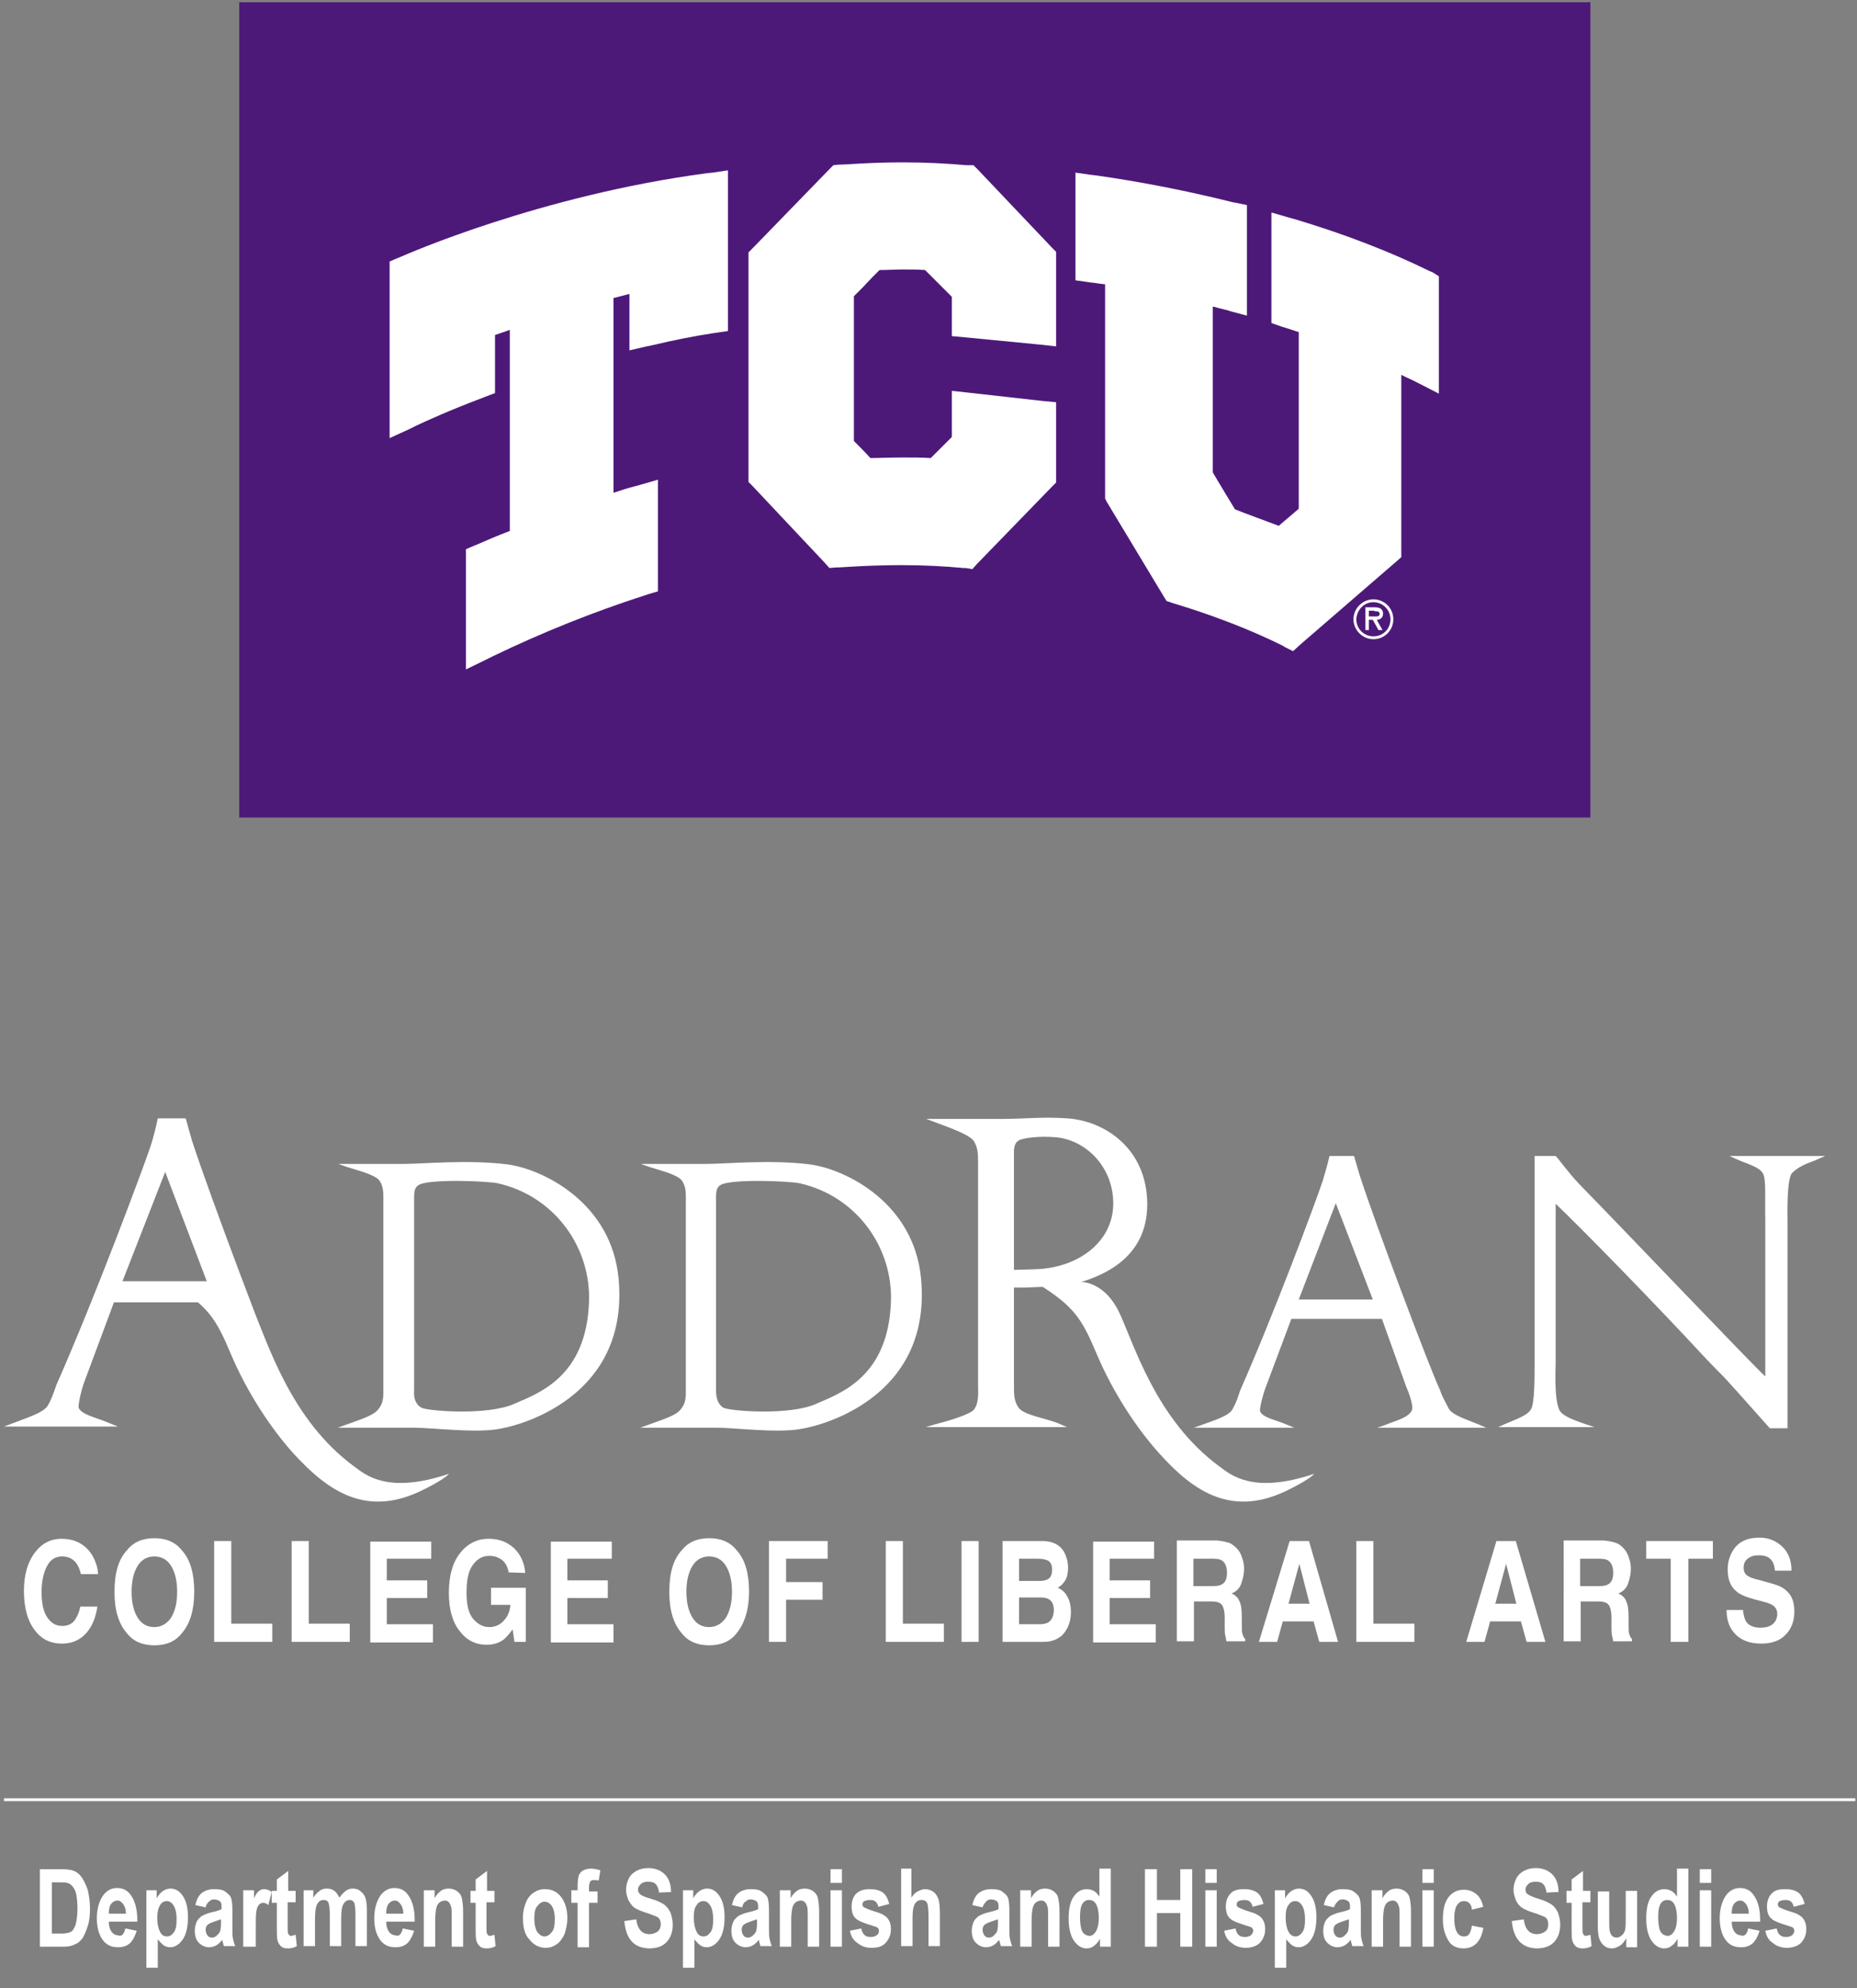 <?xml version="1.0" encoding="utf-8"?>
<!-- Generator: Adobe Illustrator 24.0.3, SVG Export Plug-In . SVG Version: 6.00 Build 0)  -->
<svg version="1.1" id="Layer_1" xmlns="http://www.w3.org/2000/svg" xmlns:xlink="http://www.w3.org/1999/xlink" x="0px" y="0px"
	 viewBox="0 0 326 349" style="enable-background:new 0 0 326 349;" xml:space="preserve">
<rect x="0" y="0" width="326" height="349" fill="#808080" stroke="none"/>
<style type="text/css">
	.st0{fill:none;stroke:#FFFFFF;stroke-width:0.5;}
	.st1{fill:#FFFFFF;}
	.st2{fill:#4D1979;}
</style>
<title>Addran-Dept-of-English_v</title>
<desc>Created with Sketch.</desc>
<g id="Page-1">
	<g id="Addran-Dept-of-English_v">
		<path id="Path" class="st0" d="M0.7,315.9h325"/>
		<g id="Group" transform="translate(0, 196)">
			<g transform="translate(4, 73)">
				<path id="Path_1_" class="st1" d="M2.3,3.3C3.5,1.8,5,1.1,6.8,1.1c2.4,0,4.2,1,5.4,2.9c0.6,1.1,1,2.2,1,3.3h-3
					C10,6.4,9.7,5.8,9.4,5.4C8.8,4.6,8,4.2,6.9,4.2s-2,0.5-2.6,1.6s-1,2.6-1,4.6s0.3,3.5,1,4.5s1.5,1.5,2.6,1.5s1.9-0.4,2.4-1.3
					c0.3-0.5,0.6-1.1,0.8-2.1h3c-0.3,1.9-0.9,3.5-2,4.7c-1.1,1.2-2.5,1.8-4.2,1.8c-2.1,0-3.7-0.8-4.9-2.5c-1.2-1.6-1.8-3.9-1.8-6.8
					C0.2,7.4,0.9,5,2.3,3.3z"/>
				<path id="Shape" class="st1" d="M27.9,17.7c-1.1,1.4-2.7,2.1-4.8,2.1s-3.7-0.7-4.8-2.1c-1.5-1.7-2.2-4.1-2.2-7.3
					c0-3.3,0.7-5.7,2.2-7.3C19.4,1.7,21,1,23.1,1s3.7,0.7,4.8,2.1c1.5,1.6,2.2,4.1,2.2,7.3C30.1,13.5,29.4,16,27.9,17.7z M26,15
					c0.7-1.1,1.1-2.6,1.1-4.6S26.7,6.9,26,5.8s-1.7-1.6-2.9-1.6c-1.2,0-2.2,0.5-2.9,1.6c-0.7,1.1-1.1,2.6-1.1,4.6s0.4,3.5,1.1,4.6
					c0.7,1.1,1.7,1.6,2.9,1.6C24.3,16.6,25.3,16,26,15z"/>
				<polygon id="Path_2_" class="st1" points="33.6,1.5 36.6,1.5 36.6,16 43.8,16 43.8,19.2 33.6,19.2 				"/>
				<polygon id="Path_3_" class="st1" points="47.2,1.5 50.2,1.5 50.2,16 57.4,16 57.4,19.2 47.2,19.2 				"/>
				<polygon id="Path_4_" class="st1" points="71.6,4.6 63.9,4.6 63.9,8.4 71,8.4 71,11.5 63.9,11.5 63.9,16.1 72,16.1 72,19.3 
					61,19.3 61,1.6 71.7,1.6 71.7,4.6 				"/>
				<path id="Path_5_" class="st1" d="M85.3,7c-0.2-1.2-0.8-2.1-1.7-2.5c-0.5-0.3-1.1-0.4-1.7-0.4c-1.2,0-2.1,0.5-2.9,1.6
					s-1.1,2.7-1.1,4.9s0.4,3.7,1.2,4.6c0.8,0.9,1.7,1.4,2.8,1.4c1,0,1.9-0.4,2.5-1.1c0.7-0.7,1.1-1.6,1.2-2.8h-3.4v-3h6.1v9.5h-2
					L86,17c-0.6,0.8-1.1,1.4-1.6,1.8c-0.8,0.6-1.8,0.9-3,0.9c-1.9,0-3.5-0.8-4.7-2.4c-1.3-1.6-1.9-3.9-1.9-6.7
					c0-2.9,0.6-5.2,1.9-6.9c1.3-1.7,3-2.6,5.1-2.6c1.9,0,3.3,0.6,4.5,1.7c1.1,1.1,1.8,2.6,1.9,4.3L85.3,7L85.3,7z"/>
				<polygon id="Path_6_" class="st1" points="103.3,4.6 95.6,4.6 95.6,8.4 102.7,8.4 102.7,11.5 95.6,11.5 95.6,16.1 103.7,16.1 
					103.7,19.3 92.7,19.3 92.7,1.6 103.4,1.6 103.4,4.6 				"/>
				<path id="Shape_1_" class="st1" d="M125.3,17.7c-1.1,1.4-2.7,2.1-4.8,2.1s-3.7-0.7-4.8-2.1c-1.5-1.7-2.2-4.1-2.2-7.3
					c0-3.3,0.7-5.7,2.2-7.3c1.1-1.4,2.7-2.1,4.8-2.1s3.7,0.7,4.8,2.1c1.5,1.6,2.2,4.1,2.2,7.3C127.5,13.5,126.7,16,125.3,17.7z
					 M123.4,15c0.7-1.1,1.1-2.6,1.1-4.6s-0.4-3.5-1.1-4.6c-0.7-1.1-1.7-1.6-2.9-1.6s-2.2,0.5-2.9,1.6c-0.7,1.1-1.1,2.6-1.1,4.6
					s0.4,3.5,1.1,4.6c0.7,1.1,1.7,1.6,2.9,1.6S122.7,16,123.4,15z"/>
				<polygon id="Path_7_" class="st1" points="131,1.5 141.3,1.5 141.3,4.6 134,4.6 134,8.7 140.4,8.7 140.4,11.8 134,11.8 
					134,19.2 131,19.2 				"/>
				<polygon id="Path_8_" class="st1" points="151.5,1.5 154.5,1.5 154.5,16 161.7,16 161.7,19.2 151.5,19.2 				"/>
				<polygon id="Path_9_" class="st1" points="167.8,19.2 164.8,19.2 164.8,1.5 167.8,1.5 				"/>
				<path id="Shape_2_" class="st1" d="M182.8,3.4c0.4,0.8,0.7,1.7,0.7,2.7c0,1.1-0.2,2-0.7,2.6c-0.3,0.4-0.6,0.7-1.1,1
					c0.7,0.3,1.3,0.8,1.7,1.6c0.4,0.7,0.6,1.6,0.6,2.6c0,1.1-0.2,2-0.6,2.8c-0.3,0.6-0.6,1-1,1.4c-0.5,0.4-1,0.7-1.7,0.9
					c-0.6,0.2-1.3,0.2-2.1,0.2H172V1.5h7.1C180.8,1.5,182.1,2.2,182.8,3.4z M174.9,4.6v3.9h3.6c0.6,0,1.2-0.1,1.6-0.4
					c0.4-0.3,0.6-0.8,0.6-1.6s-0.3-1.4-0.8-1.6c-0.4-0.2-1-0.3-1.7-0.3H174.9L174.9,4.6z M174.9,11.4v4.7h3.6c0.6,0,1.1-0.1,1.5-0.3
					c0.6-0.4,1-1.1,1-2.2c0-0.9-0.3-1.6-0.9-1.9c-0.3-0.2-0.8-0.3-1.5-0.3H174.9z"/>
				<polygon id="Path_10_" class="st1" points="198.5,4.6 190.8,4.6 190.8,8.4 197.9,8.4 197.9,11.5 190.8,11.5 190.8,16.1 
					198.9,16.1 198.9,19.3 187.9,19.3 187.9,1.6 198.6,1.6 198.6,4.6 				"/>
				<path id="Shape_3_" class="st1" d="M212,1.9c0.5,0.3,1,0.7,1.4,1.2c0.3,0.4,0.6,1,0.7,1.5c0.2,0.5,0.3,1.1,0.3,1.8
					c0,0.9-0.2,1.7-0.5,2.6c-0.3,0.8-0.9,1.4-1.7,1.7c0.7,0.3,1.2,0.8,1.4,1.4c0.3,0.6,0.4,1.5,0.4,2.8v1.2c0,0.8,0,1.4,0.1,1.6
					c0.1,0.5,0.3,0.8,0.5,1v0.4h-3.3c-0.1-0.4-0.1-0.7-0.2-1c-0.1-0.5-0.1-1-0.1-1.5V15c0-1.1-0.2-1.9-0.5-2.3
					c-0.3-0.4-0.9-0.6-1.8-0.6h-3.1v7h-3V1.4h7.1C210.7,1.5,211.5,1.7,212,1.9z M205.5,4.6v4.8h3.5c0.7,0,1.2-0.1,1.5-0.3
					c0.6-0.3,0.9-1,0.9-2c0-1.1-0.3-1.8-0.9-2.2c-0.3-0.2-0.8-0.3-1.5-0.3H205.5z"/>
				<path id="Shape_4_" class="st1" d="M222.4,1.5h3.4l5.1,17.7h-3.3l-1-3.6h-5.4l-1,3.6H217L222.4,1.5z M222.2,12.5h3.7l-1.8-7
					L222.2,12.5z"/>
				<polygon id="Path_11_" class="st1" points="234.1,1.5 237.1,1.5 237.1,16 244.3,16 244.3,19.2 234.1,19.2 				"/>
				<path id="Shape_5_" class="st1" d="M258.7,1.5h3.4l5.2,17.7H264l-1-3.6h-5.4l-1,3.6h-3.2L258.7,1.5z M258.5,12.5h3.7l-1.8-7
					L258.5,12.5z"/>
				<path id="Shape_6_" class="st1" d="M279.9,1.9c0.6,0.3,1,0.7,1.4,1.2c0.3,0.4,0.6,1,0.7,1.5c0.2,0.5,0.3,1.1,0.3,1.8
					c0,0.9-0.2,1.7-0.5,2.6c-0.3,0.8-0.9,1.4-1.7,1.7c0.7,0.3,1.2,0.8,1.4,1.4c0.3,0.6,0.4,1.5,0.4,2.8v1.2c0,0.8,0,1.4,0.1,1.6
					c0.1,0.5,0.3,0.8,0.5,1v0.4h-3.3c-0.1-0.4-0.1-0.7-0.2-1c-0.1-0.5-0.1-1-0.1-1.5V15c0-1.1-0.2-1.9-0.5-2.3
					c-0.3-0.4-0.9-0.6-1.8-0.6h-3.1v7h-3V1.4h7.1C278.6,1.5,279.4,1.7,279.9,1.9z M273.4,4.6v4.8h3.4c0.7,0,1.2-0.1,1.5-0.3
					c0.6-0.3,0.9-1,0.9-2c0-1.1-0.3-1.8-0.9-2.2c-0.3-0.2-0.8-0.3-1.5-0.3H273.4z"/>
				<polygon id="Path_12_" class="st1" points="296.7,1.5 296.7,4.6 292.4,4.6 292.4,19.2 289.3,19.2 289.3,4.6 285,4.6 285,1.5 
									"/>
				<path id="Path_13_" class="st1" d="M302,13.8c0.1,0.8,0.3,1.4,0.5,1.8c0.5,0.7,1.3,1.1,2.5,1.1c0.7,0,1.3-0.1,1.7-0.3
					c0.8-0.4,1.3-1.1,1.3-2.1c0-0.6-0.2-1-0.6-1.4c-0.4-0.3-1.1-0.6-2-0.8l-1.5-0.4c-1.5-0.4-2.6-0.9-3.1-1.4
					c-1-0.8-1.5-2.1-1.5-3.8c0-1.6,0.5-2.9,1.4-4c1-1.1,2.3-1.6,4.2-1.6c1.5,0,2.8,0.5,3.9,1.5c1.1,1,1.7,2.4,1.7,4.3h-2.9
					c-0.1-1.1-0.4-1.8-1.1-2.3C306,4.1,305.4,4,304.7,4c-0.8,0-1.4,0.2-1.9,0.6s-0.7,0.9-0.7,1.6c0,0.6,0.2,1.1,0.7,1.4
					c0.3,0.2,0.9,0.5,1.9,0.7l2.5,0.7c1.1,0.3,1.9,0.7,2.5,1.3c0.9,0.8,1.3,2,1.3,3.6s-0.5,3-1.5,4c-1,1.1-2.5,1.6-4.3,1.6
					c-1.9,0-3.4-0.5-4.5-1.6c-1.1-1.1-1.6-2.5-1.6-4.3h2.9V13.8z"/>
			</g>
			<path id="Shape_7_" class="st1" d="M72.7,54.6H59.3l1.4-0.5c1.8-0.7,4.7-1.5,5.6-2.6c0.8-0.9,1-1.8,1-3V14.1c0-1.1-0.1-2-0.7-2.9
				c-0.9-1.1-4-1.8-5.8-2.4l-1.4-0.5h11.5c3.4,0,11.3-0.8,18.3,0.1c6.3,0.9,18.2,6.8,19.4,20.1c1.8,19.8-15.7,25.4-20.9,26.3
				C83.6,55.6,75.8,54.6,72.7,54.6z M74,51.1c1.2,0.6,11.7,1.4,16.3-0.7c4.4-1.9,12.6-4.8,13.1-17.8c0.4-9.5-5.9-18.6-16-20.9
				c-2-0.4-12.1-0.8-13.9,0.3c-0.7,0.4-0.8,1.2-0.8,2.1v34C72.6,49.3,72.9,50.5,74,51.1z"/>
			<path id="Shape_8_" class="st1" d="M125.8,54.6h-13.4l1.4-0.5c1.8-0.7,4.7-1.5,5.6-2.6c0.8-0.9,1-1.8,1-3V14.1
				c0-1.1-0.1-2-0.7-2.9c-0.9-1.1-4-1.8-5.8-2.4l-1.4-0.5H124c3.4,0,11.3-0.8,18.3,0.1c6.3,0.9,18.2,6.8,19.4,20.1
				c1.8,19.8-15.7,25.4-21,26.3C136.6,55.6,128.9,54.6,125.8,54.6z M127,51.1c1.2,0.6,11.7,1.4,16.3-0.7c4.4-1.9,12.6-4.8,13.1-17.8
				c0.4-9.5-5.9-18.6-16-20.9c-2-0.4-12.1-0.8-13.9,0.3c-0.7,0.4-0.8,1.2-0.8,2.1v34C125.7,49.3,126,50.5,127,51.1z"/>
			<path id="Shape_9_" class="st1" d="M252.8,48c0.4,1.2,0.9,2,1.5,3.2c0.6,1.2,3.3,2,5.2,2.8l1.4,0.6h-19.1l1.7-0.6
				c1.4-0.6,4-1.2,4.4-2.6c0.2-0.7-0.5-2.8-1-3.9l-4.3-12h-15.9l-4.5,12c-0.5,1.3-1.1,3.7-1,4.2c0.4,1.1,2.6,1.5,4.3,2.2l1.7,0.7
				h-17.6l1.4-0.5c1.8-0.7,4.8-1.5,5.4-2.8c0.6-1.1,0.9-1.9,1.3-3.2c6-13.6,13.3-33.2,14.5-36.8c0.5-1.7,0.8-2.7,1.2-4.4h4.3
				c0.4,1.3,0.6,2.1,1,3.4C241.4,18.7,251,44.2,252.8,48z M228,32.1h13l-6.5-16.9L228,32.1z"/>
			<path id="Path_14_" class="st1" d="M273.1,15.3v27.9c0,1.5-0.3,6.4,0.7,8.4c0.6,1,2.6,1.7,4.3,2.3l1.8,0.6H263l1.1-0.5
				c1.8-0.8,4.1-1.5,4.7-2.7c0.6-1.1,0.6-5.3,0.6-8.1V6.9h3.7c1,1.1,2.1,2.8,4.2,5c11,11.3,29.9,31.2,32.6,33.7V18.2
				c-0.1-3.2,0.2-7.2-0.4-8.2c-0.6-1.2-3.1-1.8-4.8-2.6l-1.1-0.5h16.8l-1.8,0.8c-1.7,0.6-3,1.2-4,2.2s-0.8,8.2-0.8,8.2v36.6h-3.1
				c-10.6-11.9-6.6-7.4-11.1-12.1C289.6,31.8,277.3,19.3,273.1,15.3z"/>
			<g transform="translate(162, 0)">
				<path id="Shape_10_" class="st1" d="M18,30h-2v17.3c0,1.5,0,2.7,0.9,3.9c1,1.2,4.8,1.8,6.8,2.6l1.6,0.7H0.5L2.2,54
					c2-0.5,6.1-1.7,6.8-2.6c0.9-1.2,0.7-3.1,0.7-4.2V7.6c0-1.3-0.1-2.3-0.8-3.4C7.9,3,4.3,1.8,2.2,1L0.6,0.4H14
					c4,0,6.9-0.4,11.3-0.1c6.6,0.4,14.1,5.3,14.1,15.1s-8.4,12.8-12.9,14L25,29.7L18,30z M16,7.1v19.8l3.4-0.1
					c8-0.1,14.6-5.1,14-12.5C32.9,7.9,27.8,3.8,23,3.6c-2.3-0.2-5.4,0.1-6.2,0.6C15.9,4.8,16,5.9,16,7.1z"/>
				<path id="Path_15_" class="st1" d="M27.4,29c0,0,4.2-0.4,7,5.2c2.6,5.4,6.4,19,17.8,27.3c1.9,1.4,5.8,4.8,16.5,1.2
					c0,0-0.5,0.8-4.3,2.7c-10,5.1-16.8,0.5-22.9-6.3c-3.8-4.2-8.1-10.6-11-17.5c-2.6-6.2-4-8.3-10.2-12.2C20.1,29.4,27.4,29,27.4,29
					z"/>
			</g>
			<g>
				<path id="Path_16_" class="st1" d="M37.5,29c0,0,4.2-0.4,7,5.2c2.6,5.4,6.4,19,17.8,27.3c1.9,1.4,5.8,4.8,16.5,1.2
					c0,0-0.5,0.8-4.3,2.7c-10,5.1-16.8,0.5-23-6.3c-3.8-4.2-8.1-10.6-11-17.5c-2.6-6.2-4-8.3-10.2-12.2C30.2,29.4,37.5,29,37.5,29z"
					/>
				<path id="Shape_11_" class="st1" d="M49.7,46.9c0.5,1.4,1,2.3,1.7,3.6c0.7,1.4-6.8-2.9-7.3-4.2l-6-13.7H20l-5.1,13.7
					c-0.6,1.5-1.2,4.2-1.1,4.8c0.5,1.2,3,1.7,4.9,2.5l2,0.8h-20l1.6-0.6c2-0.8,5.4-1.8,6.1-3.1c0.7-1.2,1-2.2,1.5-3.6
					C16.7,31.7,25,9.4,26.4,5.3c0.6-1.9,0.9-3.1,1.3-5h4.9c0.4,1.5,0.7,2.4,1.1,3.9C36.8,13.8,47.7,42.6,49.7,46.9z M21.5,28.9h14.8
					L29,9.7L21.5,28.9z"/>
			</g>
		</g>
		<g id="Group_2_" transform="translate(42, 0)">
			<rect id="Rectangle" y="0.4" class="st2" width="237.2" height="143.1"/>
			<g transform="translate(26, 28)">
				<path id="Shape_20_" class="st1" d="M173.1,77.7c1.6,0,3,1.3,3,3c0,1.7-1.3,3-3,3c-1.6,0-3-1.3-3-3
					C170.2,79,171.5,77.7,173.1,77.7z M173.1,84.2c2,0,3.5-1.6,3.5-3.5c0-2-1.6-3.5-3.5-3.5c-1.9,0-3.5,1.6-3.5,3.5
					C169.6,82.6,171.2,84.2,173.1,84.2z M173.7,80.8c0.5,0,1.1-0.3,1.1-1.1c0-0.8-0.6-1.1-1.4-1.1h-1.7v4h0.6v-1.8h0.7l1,1.8h0.7
					L173.7,80.8z M173.3,79.3c0.5,0,0.9,0,0.9,0.5s-0.7,0.4-1.3,0.4h-0.6v-1h1V79.3z"/>
				<g id="Path_28_">
					<path class="st1" d="M56.1,2.4C26.8,6.3,3.2,16.7,2.3,17.1l-0.5,0.2l-1.4,0.6v1.6v25.6v3.8l3.5-1.6l1.2-0.6
						c1.5-0.7,5.6-2.6,11.7-4.9l0.5-0.2l1.6-0.6v-1.7v-8.5c0.9-0.3,1.8-0.6,2.6-0.9v35.3c-2.1,0.8-4,1.6-5.8,2.4l-0.5,0.2l-1.4,0.6
						V70v15.6v3.9l3.5-1.7l1.2-0.6c8.7-4.2,17.7-7.8,26.7-10.7l0.6-0.2l1.7-0.5V74V59.5v-3.3l-3.1,0.9l-1.1,0.3
						c-1.2,0.3-2.4,0.7-3.6,1.1V24.3c1-0.2,1.9-0.5,2.8-0.7v6.9v3l3-0.7l1-0.2c3.8-0.9,7.3-1.6,10.6-2.1l0.7-0.1l2-0.3V28V4.7V1.9
						l-2.7,0.4L56.1,2.4z"/>
					<path class="st1" d="M103.6,1.7L102.9,1H102h-0.3c-3.4-0.3-7.1-0.5-11.2-0.5c-5.7,0-10.1,0.4-11,0.4h-0.3L78.3,1l-0.7,0.7
						L64.1,15.6l-0.7,0.7v1v38.3v1l0.7,0.7l12.7,13.5l0.8,0.9l1.2-0.1h0.4c0.5,0,5.1-0.4,11.1-0.4c4,0,7.6,0.2,10.8,0.5h0.4l1.2,0.2
						l0.8-0.9l13.2-13.6l0.7-0.7v-1V44.8v-2.2l-2.2-0.2l-13.4-1.5l-2.7-0.3v2.7v5.4c-1,1-2.7,2.7-3.7,3.7c-1.6-0.1-3.3-0.1-4.9-0.1
						c-2.2,0-4.2,0.1-5.7,0.1c-0.8-0.9-2.1-2.2-2.9-3V24c0.4-0.4,1-1,1.6-1.6c1-1.1,2.2-2.3,2.9-3c1.4,0,2.8-0.1,4.1-0.1
						s2.7,0,3.9,0.1c1.2,1.2,3.5,3.5,4.7,4.7v4.7V31l2.2,0.2l13.4,1.3l2.7,0.3v-2.7V17.2v-1l-0.7-0.7L103.6,1.7z"/>
					<path class="st1" d="M183.5,19.8l-0.5-0.2c-6.7-3.3-14.6-6.4-23.6-9.1l-1.1-0.3l-3.1-0.9v3.2V27v1.7l1.7,0.6
						c1,0.3,2.2,0.7,3.1,1v31c-0.9,0.8-2.5,2.1-3.5,3c-2.1-0.8-6-2.2-7.7-2.9c-0.9-1.5-3.1-5.1-3.9-6.5V25.8c1.4,0.4,2.9,0.7,3,0.8
						l3,0.8v-3.1V10V8L149,7.6l-0.6-0.1c-11.1-2.8-20.4-4.2-23.9-4.7l-0.9-0.1l-2.8-0.4V5v14.1v2.1l2.1,0.3l0.7,0.1l0,0l0,0
						c0.4,0,1.2,0.2,2.4,0.3v36.9v0.7l0.3,0.6l10,16.6l0.5,0.8l0.9,0.3l0.3,0.1c1.6,0.5,10.2,3,19.1,7.4l0.5,0.3l1.4,0.7l1.2-1.1
						l17-14.7l0.8-0.7v-1.1V37.8c0.6,0.3,1.2,0.6,1.9,0.9l0,0l0,0l1.2,0.6l3.5,1.8v-3.9V22v-1.5L183.5,19.8z"/>
				</g>
			</g>
		</g>
	</g>
</g>
<g>
	<path class="st1" d="M7,328.1h3.8c1,0,1.7,0.1,2.2,0.3c0.5,0.2,1,0.6,1.4,1.2c0.4,0.6,0.7,1.3,1,2.1c0.2,0.9,0.4,2,0.4,3.3
		c0,1.2-0.1,2.2-0.4,3.1s-0.6,1.6-0.9,2.1c-0.4,0.5-0.8,0.9-1.4,1.1c-0.5,0.3-1.2,0.4-2.1,0.4H7V328.1z M9.1,330.4v9h1.6
		c0.7,0,1.2-0.1,1.5-0.2c0.3-0.1,0.6-0.3,0.7-0.6c0.2-0.3,0.4-0.7,0.5-1.3c0.1-0.6,0.2-1.4,0.2-2.3c0-1-0.1-1.8-0.2-2.4
		s-0.3-1-0.6-1.4s-0.6-0.6-1-0.7c-0.3-0.1-0.9-0.1-1.7-0.1H9.1z"/>
	<path class="st1" d="M22,338.5l2,0.4c-0.3,1-0.7,1.7-1.2,2.2c-0.6,0.5-1.2,0.7-2.1,0.7c-1.1,0-2-0.4-2.6-1.2
		c-0.7-0.9-1.1-2.2-1.1-3.9c0-1.6,0.4-3,1.1-4c0.6-0.8,1.4-1.3,2.4-1.3c1.1,0,1.9,0.4,2.5,1.3c0.7,1,1.1,2.4,1.1,4.3l0,0.3h-5
		c0,0.8,0.2,1.4,0.5,1.8c0.3,0.4,0.7,0.6,1.1,0.6C21.3,340,21.8,339.5,22,338.5z M22.1,335.9c0-0.8-0.2-1.3-0.5-1.7
		c-0.3-0.4-0.6-0.6-1-0.6c-0.4,0-0.8,0.2-1.1,0.6c-0.3,0.4-0.4,1-0.4,1.7H22.1z"/>
	<path class="st1" d="M25.6,331.8h1.9v1.4c0.3-0.5,0.6-0.9,1-1.2c0.4-0.3,0.9-0.5,1.4-0.5c0.9,0,1.6,0.4,2.2,1.3
		c0.6,0.9,0.9,2.1,0.9,3.7c0,1.7-0.3,3-0.9,3.9c-0.6,0.9-1.4,1.4-2.2,1.4c-0.4,0-0.8-0.1-1.1-0.3c-0.3-0.2-0.7-0.6-1.1-1.1v5h-2
		V331.8z M27.6,336.6c0,1.1,0.2,1.9,0.5,2.5s0.7,0.8,1.2,0.8c0.5,0,0.8-0.2,1.2-0.7s0.5-1.3,0.5-2.4c0-1-0.2-1.8-0.5-2.3
		c-0.3-0.5-0.7-0.8-1.2-0.8c-0.5,0-0.9,0.2-1.2,0.7C27.8,334.9,27.6,335.6,27.6,336.6z"/>
	<path class="st1" d="M36.1,334.8l-1.8-0.4c0.2-1,0.6-1.7,1.1-2.1c0.5-0.4,1.2-0.7,2.2-0.7c0.8,0,1.5,0.1,1.9,0.4
		c0.4,0.3,0.8,0.6,1,1s0.3,1.2,0.3,2.4l0,3c0,0.9,0,1.5,0.1,1.9c0.1,0.4,0.2,0.9,0.4,1.3h-2l-0.3-1.1c-0.3,0.4-0.7,0.8-1.1,1
		c-0.4,0.2-0.8,0.3-1.2,0.3c-0.7,0-1.3-0.3-1.8-0.8s-0.7-1.2-0.7-2.1c0-0.6,0.1-1,0.3-1.5s0.5-0.7,0.8-1c0.3-0.2,0.9-0.5,1.7-0.7
		c0.9-0.2,1.6-0.4,1.9-0.6c0-0.5,0-0.9-0.1-1.1c-0.1-0.2-0.2-0.3-0.4-0.4c-0.2-0.1-0.5-0.2-0.8-0.2c-0.4,0-0.6,0.1-0.8,0.3
		C36.4,334,36.2,334.3,36.1,334.8z M38.8,336.9c-0.3,0.1-0.7,0.2-1.2,0.4c-0.6,0.2-1,0.4-1.2,0.6s-0.3,0.5-0.3,0.8
		c0,0.4,0.1,0.7,0.3,1c0.2,0.3,0.5,0.4,0.8,0.4c0.3,0,0.6-0.1,0.8-0.3s0.5-0.5,0.6-0.7c0.1-0.3,0.2-0.8,0.2-1.6V336.9z"/>
	<path class="st1" d="M44.7,341.7h-2v-9.9h1.9v1.4c0.3-0.7,0.6-1.1,0.9-1.3c0.3-0.2,0.5-0.3,0.9-0.3c0.5,0,0.9,0.2,1.3,0.5l-0.6,2.3
		c-0.3-0.3-0.6-0.4-0.9-0.4c-0.3,0-0.5,0.1-0.7,0.3c-0.2,0.2-0.4,0.6-0.5,1.2c-0.1,0.6-0.1,1.6-0.1,3.2V341.7z"/>
	<path class="st1" d="M51.9,331.8v2.1h-1.4v4c0,0.9,0,1.4,0.1,1.5c0.1,0.2,0.2,0.4,0.5,0.4c0.2,0,0.5-0.1,0.8-0.2l0.2,2
		c-0.5,0.3-1,0.4-1.6,0.4c-0.5,0-0.9-0.1-1.2-0.4c-0.3-0.3-0.5-0.6-0.6-1.1c-0.1-0.4-0.1-1.1-0.1-2.2v-4.3h-0.9v-2.1h0.9v-2l2-1.5
		v3.5H51.9z"/>
	<path class="st1" d="M53.1,331.8H55v1.3c0.3-0.5,0.7-0.9,1.1-1.2c0.4-0.3,0.8-0.4,1.3-0.4c0.5,0,0.9,0.1,1.3,0.4
		c0.4,0.3,0.6,0.7,0.9,1.2c0.3-0.5,0.7-0.9,1.1-1.2c0.4-0.3,0.8-0.4,1.2-0.4c0.5,0,1,0.1,1.3,0.4c0.4,0.3,0.7,0.6,0.9,1.1
		s0.3,1.2,0.3,2.3v6.3h-2V336c0-1-0.1-1.6-0.2-2c-0.2-0.3-0.4-0.5-0.8-0.5c-0.4,0-0.8,0.2-1.1,0.7s-0.4,1.3-0.4,2.7v4.7h-2v-5.4
		c0-1.1-0.1-1.8-0.2-2.1c-0.1-0.4-0.4-0.6-0.9-0.6c-0.3,0-0.6,0.1-0.8,0.3c-0.2,0.2-0.4,0.5-0.5,0.9c-0.1,0.4-0.2,1.1-0.2,2.1v4.8
		h-2V331.8z"/>
	<path class="st1" d="M70.7,338.5l2,0.4c-0.3,1-0.7,1.7-1.2,2.2c-0.6,0.5-1.2,0.7-2.1,0.7c-1.1,0-2-0.4-2.6-1.2
		c-0.7-0.9-1.1-2.2-1.1-3.9c0-1.6,0.4-3,1.1-4c0.6-0.8,1.4-1.3,2.4-1.3c1.1,0,1.9,0.4,2.5,1.3c0.7,1,1.1,2.4,1.1,4.3l0,0.3h-5
		c0,0.8,0.2,1.4,0.5,1.8c0.3,0.4,0.7,0.6,1.1,0.6C70,340,70.5,339.5,70.7,338.5z M70.8,335.9c0-0.8-0.2-1.3-0.5-1.7
		c-0.3-0.4-0.6-0.6-1-0.6c-0.4,0-0.8,0.2-1.1,0.6c-0.3,0.4-0.4,1-0.4,1.7H70.8z"/>
	<path class="st1" d="M81.3,341.7h-2v-5c0-1,0-1.7-0.1-2c-0.1-0.3-0.2-0.6-0.4-0.8c-0.2-0.2-0.4-0.3-0.7-0.3c-0.3,0-0.6,0.1-0.9,0.3
		c-0.3,0.2-0.5,0.6-0.6,1c-0.1,0.4-0.2,1.2-0.2,2.3v4.5h-2v-9.9h1.9v1.4c0.3-0.6,0.7-1,1.1-1.3s0.9-0.4,1.4-0.4
		c0.6,0,1.1,0.2,1.5,0.5c0.4,0.3,0.7,0.7,0.8,1.3s0.2,1.2,0.2,2.2V341.7z"/>
	<path class="st1" d="M86.8,331.8v2.1h-1.4v4c0,0.9,0,1.4,0.1,1.5c0.1,0.2,0.2,0.4,0.5,0.4c0.2,0,0.5-0.1,0.8-0.2l0.2,2
		c-0.5,0.3-1,0.4-1.6,0.4c-0.5,0-0.9-0.1-1.2-0.4c-0.3-0.3-0.5-0.6-0.6-1.1c-0.1-0.4-0.1-1.1-0.1-2.2v-4.3h-0.9v-2.1h0.9v-2l2-1.5
		v3.5H86.8z"/>
	<path class="st1" d="M91.8,336.6c0-1,0.2-1.8,0.5-2.6s0.8-1.4,1.4-1.8c0.6-0.4,1.2-0.6,2-0.6c1.2,0,2.2,0.5,2.9,1.5s1,2.2,1,3.6
		c0,1-0.2,1.9-0.5,2.8c-0.4,0.8-0.8,1.4-1.4,1.8c-0.6,0.4-1.2,0.6-1.9,0.6c-1.1,0-2.1-0.5-2.8-1.4C92.1,339.6,91.8,338.3,91.8,336.6
		z M93.8,336.8c0,1,0.2,1.8,0.5,2.3c0.4,0.5,0.8,0.8,1.3,0.8c0.5,0,0.9-0.3,1.3-0.8s0.5-1.3,0.5-2.3c0-1-0.2-1.7-0.5-2.2
		s-0.8-0.8-1.3-0.8c-0.5,0-0.9,0.3-1.3,0.8S93.8,335.8,93.8,336.8z"/>
	<path class="st1" d="M100.3,331.8h1.1v-0.7c0-0.9,0.1-1.5,0.2-1.9c0.2-0.4,0.4-0.7,0.8-0.9s0.8-0.3,1.3-0.3c0.6,0,1.1,0.1,1.7,0.3
		l-0.3,1.8c-0.3-0.1-0.6-0.1-0.9-0.1c-0.3,0-0.5,0.1-0.6,0.3c-0.1,0.2-0.2,0.5-0.2,1v0.7h1.5v2h-1.5v7.8h-2v-7.8h-1.1V331.8z"/>
	<path class="st1" d="M109.6,337.2l2.1-0.3c0.2,1.7,1,2.6,2.3,2.6c0.6,0,1.1-0.2,1.5-0.5c0.4-0.4,0.5-0.8,0.5-1.3
		c0-0.3-0.1-0.6-0.2-0.8c-0.1-0.2-0.3-0.4-0.6-0.5c-0.3-0.1-0.9-0.4-1.9-0.7c-0.9-0.3-1.6-0.6-2-0.9s-0.7-0.8-1-1.3
		c-0.2-0.6-0.4-1.1-0.4-1.8c0-0.7,0.2-1.4,0.5-2c0.3-0.6,0.8-1,1.3-1.3c0.6-0.3,1.2-0.5,2.1-0.5c1.2,0,2.2,0.4,2.9,1.1
		c0.7,0.7,1.1,1.7,1.1,3.1l-2.1,0.1c-0.1-0.7-0.3-1.2-0.6-1.5c-0.3-0.3-0.7-0.4-1.3-0.4s-1,0.1-1.3,0.4c-0.3,0.3-0.5,0.6-0.5,0.9
		c0,0.4,0.1,0.7,0.4,0.9c0.3,0.3,0.9,0.5,1.9,0.8c1.1,0.3,1.8,0.7,2.3,1c0.5,0.4,0.8,0.8,1.1,1.4c0.2,0.6,0.4,1.3,0.4,2.1
		c0,1.2-0.3,2.2-1,3c-0.7,0.8-1.7,1.2-3.2,1.2C111.3,341.9,109.9,340.4,109.6,337.2z"/>
	<path class="st1" d="M119.8,331.8h1.9v1.4c0.3-0.5,0.6-0.9,1-1.2c0.4-0.3,0.9-0.5,1.4-0.5c0.9,0,1.6,0.4,2.2,1.3
		c0.6,0.9,0.9,2.1,0.9,3.7c0,1.7-0.3,3-0.9,3.9c-0.6,0.9-1.4,1.4-2.2,1.4c-0.4,0-0.8-0.1-1.1-0.3c-0.3-0.2-0.7-0.6-1.1-1.1v5h-2
		V331.8z M121.8,336.6c0,1.1,0.2,1.9,0.5,2.5s0.7,0.8,1.2,0.8c0.5,0,0.8-0.2,1.2-0.7s0.5-1.3,0.5-2.4c0-1-0.2-1.8-0.5-2.3
		c-0.3-0.5-0.7-0.8-1.2-0.8c-0.5,0-0.9,0.2-1.2,0.7C121.9,334.9,121.8,335.6,121.8,336.6z"/>
	<path class="st1" d="M130.3,334.8l-1.8-0.4c0.2-1,0.6-1.7,1.1-2.1c0.5-0.4,1.2-0.7,2.2-0.7c0.8,0,1.5,0.1,1.9,0.4
		c0.4,0.3,0.8,0.6,1,1s0.3,1.2,0.3,2.4l0,3c0,0.9,0,1.5,0.1,1.9c0.1,0.4,0.2,0.9,0.4,1.3h-2l-0.3-1.1c-0.3,0.4-0.7,0.8-1.1,1
		c-0.4,0.2-0.8,0.3-1.2,0.3c-0.7,0-1.3-0.3-1.8-0.8s-0.7-1.2-0.7-2.1c0-0.6,0.1-1,0.3-1.5s0.5-0.7,0.8-1c0.3-0.2,0.9-0.5,1.7-0.7
		c0.9-0.2,1.6-0.4,1.9-0.6c0-0.5,0-0.9-0.1-1.1c-0.1-0.2-0.2-0.3-0.4-0.4c-0.2-0.1-0.5-0.2-0.8-0.2c-0.4,0-0.6,0.1-0.8,0.3
		C130.5,334,130.4,334.3,130.3,334.8z M132.9,336.9c-0.3,0.1-0.7,0.2-1.2,0.4c-0.6,0.2-1,0.4-1.2,0.6s-0.3,0.5-0.3,0.8
		c0,0.4,0.1,0.7,0.3,1c0.2,0.3,0.5,0.4,0.8,0.4c0.3,0,0.6-0.1,0.8-0.3s0.5-0.5,0.6-0.7c0.1-0.3,0.2-0.8,0.2-1.6V336.9z"/>
	<path class="st1" d="M143.8,341.7h-2v-5c0-1,0-1.7-0.1-2c-0.1-0.3-0.2-0.6-0.4-0.8c-0.2-0.2-0.4-0.3-0.7-0.3
		c-0.3,0-0.6,0.1-0.9,0.3c-0.3,0.2-0.5,0.6-0.6,1c-0.1,0.4-0.2,1.2-0.2,2.3v4.5h-2v-9.9h1.9v1.4c0.3-0.6,0.7-1,1.1-1.3
		s0.9-0.4,1.4-0.4c0.6,0,1.1,0.2,1.5,0.5c0.4,0.3,0.7,0.7,0.8,1.3s0.2,1.2,0.2,2.2V341.7z"/>
	<path class="st1" d="M145.8,330.5v-2.4h2v2.4H145.8z M145.8,341.7v-9.9h2v9.9H145.8z"/>
	<path class="st1" d="M149.2,338.9l2-0.4c0.2,1,0.7,1.5,1.6,1.5c0.5,0,0.8-0.1,1.1-0.3s0.4-0.5,0.4-0.8c0-0.2-0.1-0.4-0.2-0.5
		c-0.1-0.1-0.3-0.2-0.7-0.3c-1.6-0.5-2.7-0.9-3.1-1.3c-0.6-0.5-0.8-1.2-0.8-2.2c0-0.9,0.3-1.7,0.8-2.2s1.3-0.8,2.4-0.8
		c1,0,1.7,0.2,2.3,0.6c0.5,0.4,0.9,1.1,1.1,2l-1.9,0.5c-0.2-0.8-0.6-1.2-1.4-1.2c-0.5,0-0.8,0.1-1.1,0.2c-0.2,0.2-0.3,0.3-0.3,0.6
		c0,0.2,0.1,0.4,0.3,0.5c0.2,0.1,0.8,0.4,1.8,0.7c1.1,0.3,1.9,0.7,2.3,1.2c0.4,0.5,0.6,1.1,0.6,1.9c0,1-0.3,1.7-0.9,2.4
		s-1.5,0.9-2.5,0.9c-1,0-1.8-0.3-2.4-0.8C149.8,340.6,149.4,339.9,149.2,338.9z"/>
	<path class="st1" d="M160,328.1v5c0.3-0.5,0.7-0.9,1.1-1.1c0.4-0.2,0.8-0.4,1.3-0.4c0.6,0,1.1,0.2,1.5,0.5c0.4,0.3,0.7,0.8,0.9,1.4
		c0.1,0.5,0.2,1.2,0.2,2.3v5.8h-2v-5.2c0-1.2-0.1-2-0.2-2.3c-0.2-0.4-0.5-0.6-1-0.6c-0.5,0-0.9,0.2-1.2,0.7s-0.4,1.3-0.4,2.5v4.9h-2
		v-13.6H160z"/>
	<path class="st1" d="M172.5,334.8l-1.8-0.4c0.2-1,0.6-1.7,1.1-2.1c0.5-0.4,1.2-0.7,2.2-0.7c0.8,0,1.5,0.1,1.9,0.4
		c0.4,0.3,0.8,0.6,1,1s0.3,1.2,0.3,2.4l0,3c0,0.9,0,1.5,0.1,1.9c0.1,0.4,0.2,0.9,0.4,1.3h-2l-0.3-1.1c-0.3,0.4-0.7,0.8-1.1,1
		c-0.4,0.2-0.8,0.3-1.2,0.3c-0.7,0-1.3-0.3-1.8-0.8s-0.7-1.2-0.7-2.1c0-0.6,0.1-1,0.3-1.5s0.5-0.7,0.8-1c0.3-0.2,0.9-0.5,1.7-0.7
		c0.9-0.2,1.6-0.4,1.9-0.6c0-0.5,0-0.9-0.1-1.1c-0.1-0.2-0.2-0.3-0.4-0.4c-0.2-0.1-0.5-0.2-0.8-0.2c-0.4,0-0.6,0.1-0.8,0.3
		S172.6,334.3,172.5,334.8z M175.2,336.9c-0.3,0.1-0.7,0.2-1.2,0.4c-0.6,0.2-1,0.4-1.2,0.6s-0.3,0.5-0.3,0.8c0,0.4,0.1,0.7,0.3,1
		s0.5,0.4,0.8,0.4c0.3,0,0.6-0.1,0.8-0.3s0.5-0.5,0.6-0.7s0.2-0.8,0.2-1.6V336.9z"/>
	<path class="st1" d="M186,341.7h-2v-5c0-1,0-1.7-0.1-2c-0.1-0.3-0.2-0.6-0.4-0.8s-0.4-0.3-0.7-0.3c-0.3,0-0.6,0.1-0.9,0.3
		c-0.3,0.2-0.5,0.6-0.6,1c-0.1,0.4-0.2,1.2-0.2,2.3v4.5h-2v-9.9h1.9v1.4c0.3-0.6,0.7-1,1.1-1.3c0.4-0.3,0.9-0.4,1.4-0.4
		c0.6,0,1.1,0.2,1.5,0.5c0.4,0.3,0.7,0.7,0.8,1.3s0.2,1.2,0.2,2.2V341.7z"/>
	<path class="st1" d="M195,341.7h-1.9v-1.4c-0.3,0.6-0.7,1-1.1,1.3c-0.4,0.3-0.8,0.4-1.3,0.4c-0.8,0-1.6-0.5-2.2-1.4
		s-0.9-2.2-0.9-3.9c0-1.7,0.3-3,0.9-3.8c0.6-0.9,1.4-1.3,2.3-1.3c0.4,0,0.8,0.1,1.2,0.3s0.7,0.6,1,1v-4.9h2V341.7z M189.6,336.5
		c0,0.9,0.1,1.6,0.2,2c0.1,0.4,0.3,0.8,0.6,1c0.3,0.2,0.6,0.3,0.9,0.3c0.4,0,0.8-0.3,1.1-0.8s0.5-1.3,0.5-2.3c0-1.1-0.2-2-0.5-2.5
		s-0.7-0.7-1.2-0.7c-0.5,0-0.9,0.2-1.2,0.7S189.6,335.5,189.6,336.5z"/>
	<path class="st1" d="M201,341.7v-13.6h2.1v5.4h4.1v-5.4h2.1v13.6h-2.1v-5.9h-4.1v5.9H201z"/>
	<path class="st1" d="M211.6,330.5v-2.4h2v2.4H211.6z M211.6,341.7v-9.9h2v9.9H211.6z"/>
	<path class="st1" d="M214.9,338.9l2-0.4c0.2,1,0.7,1.5,1.6,1.5c0.5,0,0.8-0.1,1.1-0.3c0.2-0.2,0.4-0.5,0.4-0.8
		c0-0.2-0.1-0.4-0.2-0.5c-0.1-0.1-0.3-0.2-0.7-0.3c-1.6-0.5-2.7-0.9-3.1-1.3c-0.6-0.5-0.8-1.2-0.8-2.2c0-0.9,0.3-1.7,0.8-2.2
		c0.5-0.6,1.3-0.8,2.4-0.8c1,0,1.7,0.2,2.3,0.6c0.5,0.4,0.9,1.1,1.1,2l-1.9,0.5c-0.2-0.8-0.6-1.2-1.4-1.2c-0.5,0-0.8,0.1-1.1,0.2
		c-0.2,0.2-0.3,0.3-0.3,0.6c0,0.2,0.1,0.4,0.3,0.5c0.2,0.1,0.8,0.4,1.8,0.7c1.1,0.3,1.9,0.7,2.3,1.2c0.4,0.5,0.6,1.1,0.6,1.9
		c0,1-0.3,1.7-0.9,2.4c-0.6,0.6-1.5,0.9-2.5,0.9c-1,0-1.8-0.3-2.4-0.8C215.5,340.6,215.1,339.9,214.9,338.9z"/>
	<path class="st1" d="M223.7,331.8h1.9v1.4c0.3-0.5,0.6-0.9,1-1.2s0.9-0.5,1.4-0.5c0.9,0,1.6,0.4,2.2,1.3c0.6,0.9,0.9,2.1,0.9,3.7
		c0,1.7-0.3,3-0.9,3.9c-0.6,0.9-1.4,1.4-2.2,1.4c-0.4,0-0.8-0.1-1.1-0.3c-0.3-0.2-0.7-0.6-1.1-1.1v5h-2V331.8z M225.7,336.6
		c0,1.1,0.2,1.9,0.5,2.5c0.3,0.5,0.7,0.8,1.2,0.8c0.5,0,0.8-0.2,1.2-0.7s0.5-1.3,0.5-2.4c0-1-0.2-1.8-0.5-2.3
		c-0.3-0.5-0.7-0.8-1.2-0.8c-0.5,0-0.9,0.2-1.2,0.7C225.8,334.9,225.7,335.6,225.7,336.6z"/>
	<path class="st1" d="M234.2,334.8l-1.8-0.4c0.2-1,0.6-1.7,1.1-2.1c0.5-0.4,1.2-0.7,2.2-0.7c0.8,0,1.5,0.1,1.9,0.4
		c0.4,0.3,0.8,0.6,1,1s0.3,1.2,0.3,2.4l0,3c0,0.9,0,1.5,0.1,1.9c0.1,0.4,0.2,0.9,0.4,1.3h-2l-0.3-1.1c-0.3,0.4-0.7,0.8-1.1,1
		c-0.4,0.2-0.8,0.3-1.2,0.3c-0.7,0-1.3-0.3-1.8-0.8s-0.7-1.2-0.7-2.1c0-0.6,0.1-1,0.3-1.5s0.5-0.7,0.8-1c0.3-0.2,0.9-0.5,1.7-0.7
		c0.9-0.2,1.6-0.4,1.9-0.6c0-0.5,0-0.9-0.1-1.1c-0.1-0.2-0.2-0.3-0.4-0.4c-0.2-0.1-0.5-0.2-0.8-0.2c-0.4,0-0.6,0.1-0.8,0.3
		S234.3,334.3,234.2,334.8z M236.8,336.9c-0.3,0.1-0.7,0.2-1.2,0.4c-0.6,0.2-1,0.4-1.2,0.6s-0.3,0.5-0.3,0.8c0,0.4,0.1,0.7,0.3,1
		s0.5,0.4,0.8,0.4c0.3,0,0.6-0.1,0.8-0.3s0.5-0.5,0.6-0.7s0.2-0.8,0.2-1.6V336.9z"/>
	<path class="st1" d="M247.7,341.7h-2v-5c0-1,0-1.7-0.1-2c-0.1-0.3-0.2-0.6-0.4-0.8s-0.4-0.3-0.7-0.3c-0.3,0-0.6,0.1-0.9,0.3
		c-0.3,0.2-0.5,0.6-0.6,1c-0.1,0.4-0.2,1.2-0.2,2.3v4.5h-2v-9.9h1.9v1.4c0.3-0.6,0.7-1,1.1-1.3c0.4-0.3,0.9-0.4,1.4-0.4
		c0.6,0,1.1,0.2,1.5,0.5c0.4,0.3,0.7,0.7,0.8,1.3s0.2,1.2,0.2,2.2V341.7z"/>
	<path class="st1" d="M249.7,330.5v-2.4h2v2.4H249.7z M249.7,341.7v-9.9h2v9.9H249.7z"/>
	<path class="st1" d="M260.4,334.7l-2,0.5c-0.1-1-0.6-1.5-1.4-1.5c-0.5,0-0.9,0.2-1.2,0.7c-0.3,0.4-0.5,1.2-0.5,2.3
		c0,1.2,0.2,2,0.5,2.5c0.3,0.5,0.7,0.7,1.2,0.7c0.4,0,0.7-0.1,0.9-0.4c0.2-0.3,0.4-0.8,0.5-1.5l2,0.4c-0.4,2.4-1.6,3.6-3.5,3.6
		c-1.2,0-2.2-0.5-2.7-1.5c-0.6-1-0.9-2.2-0.9-3.6c0-1.7,0.3-3,1-3.9c0.7-0.9,1.6-1.3,2.7-1.3c0.9,0,1.6,0.3,2.2,0.8
		S260.1,333.6,260.4,334.7z"/>
	<path class="st1" d="M265.4,337.2l2.1-0.3c0.2,1.7,1,2.6,2.3,2.6c0.6,0,1.1-0.2,1.5-0.5s0.5-0.8,0.5-1.3c0-0.3-0.1-0.6-0.2-0.8
		c-0.1-0.2-0.3-0.4-0.6-0.5c-0.3-0.1-0.9-0.4-1.9-0.7c-0.9-0.3-1.6-0.6-2-0.9c-0.4-0.3-0.8-0.8-1-1.3c-0.2-0.6-0.4-1.1-0.4-1.8
		c0-0.7,0.2-1.4,0.5-2c0.3-0.6,0.8-1,1.3-1.3c0.6-0.3,1.2-0.5,2.1-0.5c1.2,0,2.2,0.4,2.9,1.1c0.7,0.7,1.1,1.7,1.1,3.1l-2.1,0.1
		c-0.1-0.7-0.3-1.2-0.6-1.5c-0.3-0.3-0.7-0.4-1.3-0.4s-1,0.1-1.3,0.4c-0.3,0.3-0.5,0.6-0.5,0.9c0,0.4,0.1,0.7,0.4,0.9
		s0.9,0.5,1.9,0.8c1.1,0.3,1.8,0.7,2.3,1c0.5,0.4,0.8,0.8,1.1,1.4c0.2,0.6,0.4,1.3,0.4,2.1c0,1.2-0.3,2.2-1,3s-1.7,1.2-3.2,1.2
		C267.2,341.9,265.7,340.4,265.4,337.2z"/>
	<path class="st1" d="M279.2,331.8v2.1h-1.4v4c0,0.9,0,1.4,0.1,1.5c0.1,0.2,0.2,0.4,0.5,0.4c0.2,0,0.5-0.1,0.8-0.2l0.2,2
		c-0.5,0.3-1,0.4-1.6,0.4c-0.5,0-0.9-0.1-1.2-0.4s-0.5-0.6-0.6-1.1c-0.1-0.4-0.1-1.1-0.1-2.2v-4.3h-0.9v-2.1h0.9v-2l2-1.5v3.5H279.2
		z"/>
	<path class="st1" d="M285.5,341.7v-1.5c-0.3,0.5-0.6,1-1.1,1.3c-0.5,0.3-0.9,0.5-1.4,0.5c-0.5,0-0.9-0.1-1.3-0.4
		c-0.4-0.3-0.7-0.7-0.9-1.2c-0.2-0.5-0.3-1.3-0.3-2.2v-6.2h2v4.5c0,1.3,0,2.1,0.1,2.5c0.1,0.3,0.2,0.6,0.4,0.8
		c0.2,0.2,0.5,0.3,0.8,0.3c0.3,0,0.6-0.1,0.9-0.4c0.3-0.2,0.5-0.6,0.6-1c0.1-0.4,0.1-1.3,0.1-2.6v-4.2h2v9.9H285.5z"/>
	<path class="st1" d="M296.4,341.7h-1.9v-1.4c-0.3,0.6-0.7,1-1.1,1.3c-0.4,0.3-0.8,0.4-1.3,0.4c-0.8,0-1.6-0.5-2.2-1.4
		s-0.9-2.2-0.9-3.9c0-1.7,0.3-3,0.9-3.8c0.6-0.9,1.4-1.3,2.3-1.3c0.4,0,0.8,0.1,1.2,0.3s0.7,0.6,1,1v-4.9h2V341.7z M291.1,336.5
		c0,0.9,0.1,1.6,0.2,2c0.1,0.4,0.3,0.8,0.6,1c0.3,0.2,0.6,0.3,0.9,0.3c0.4,0,0.8-0.3,1.1-0.8s0.5-1.3,0.5-2.3c0-1.1-0.2-2-0.5-2.5
		s-0.7-0.7-1.2-0.7c-0.5,0-0.9,0.2-1.2,0.7S291.1,335.5,291.1,336.5z"/>
	<path class="st1" d="M298.4,330.5v-2.4h2v2.4H298.4z M298.4,341.7v-9.9h2v9.9H298.4z"/>
	<path class="st1" d="M306.9,338.5l2,0.4c-0.3,1-0.7,1.7-1.2,2.2c-0.6,0.5-1.2,0.7-2.1,0.7c-1.1,0-2-0.4-2.6-1.2
		c-0.7-0.9-1.1-2.2-1.1-3.9c0-1.6,0.4-3,1.1-4c0.6-0.8,1.4-1.3,2.4-1.3c1.1,0,1.9,0.4,2.5,1.3c0.7,1,1.1,2.4,1.1,4.3l0,0.3h-5
		c0,0.8,0.2,1.4,0.5,1.8c0.3,0.4,0.7,0.6,1.1,0.6C306.2,340,306.7,339.5,306.9,338.5z M307,335.9c0-0.8-0.2-1.3-0.5-1.7
		c-0.3-0.4-0.6-0.6-1-0.6c-0.4,0-0.8,0.2-1.1,0.6c-0.3,0.4-0.4,1-0.4,1.7H307z"/>
	<path class="st1" d="M309.9,338.9l2-0.4c0.2,1,0.7,1.5,1.6,1.5c0.5,0,0.8-0.1,1.1-0.3c0.2-0.2,0.4-0.5,0.4-0.8
		c0-0.2-0.1-0.4-0.2-0.5c-0.1-0.1-0.3-0.2-0.7-0.3c-1.6-0.5-2.7-0.9-3.1-1.3c-0.6-0.5-0.8-1.2-0.8-2.2c0-0.9,0.3-1.7,0.8-2.2
		c0.5-0.6,1.3-0.8,2.4-0.8c1,0,1.7,0.2,2.3,0.6c0.5,0.4,0.9,1.1,1.1,2l-1.9,0.5c-0.2-0.8-0.6-1.2-1.4-1.2c-0.5,0-0.8,0.1-1.1,0.2
		c-0.2,0.2-0.3,0.3-0.3,0.6c0,0.2,0.1,0.4,0.3,0.5c0.2,0.1,0.8,0.4,1.8,0.7c1.1,0.3,1.9,0.7,2.3,1.2c0.4,0.5,0.6,1.1,0.6,1.9
		c0,1-0.3,1.7-0.9,2.4c-0.6,0.6-1.5,0.9-2.5,0.9c-1,0-1.8-0.3-2.4-0.8C310.5,340.6,310.1,339.9,309.9,338.9z"/>
</g>
</svg>
